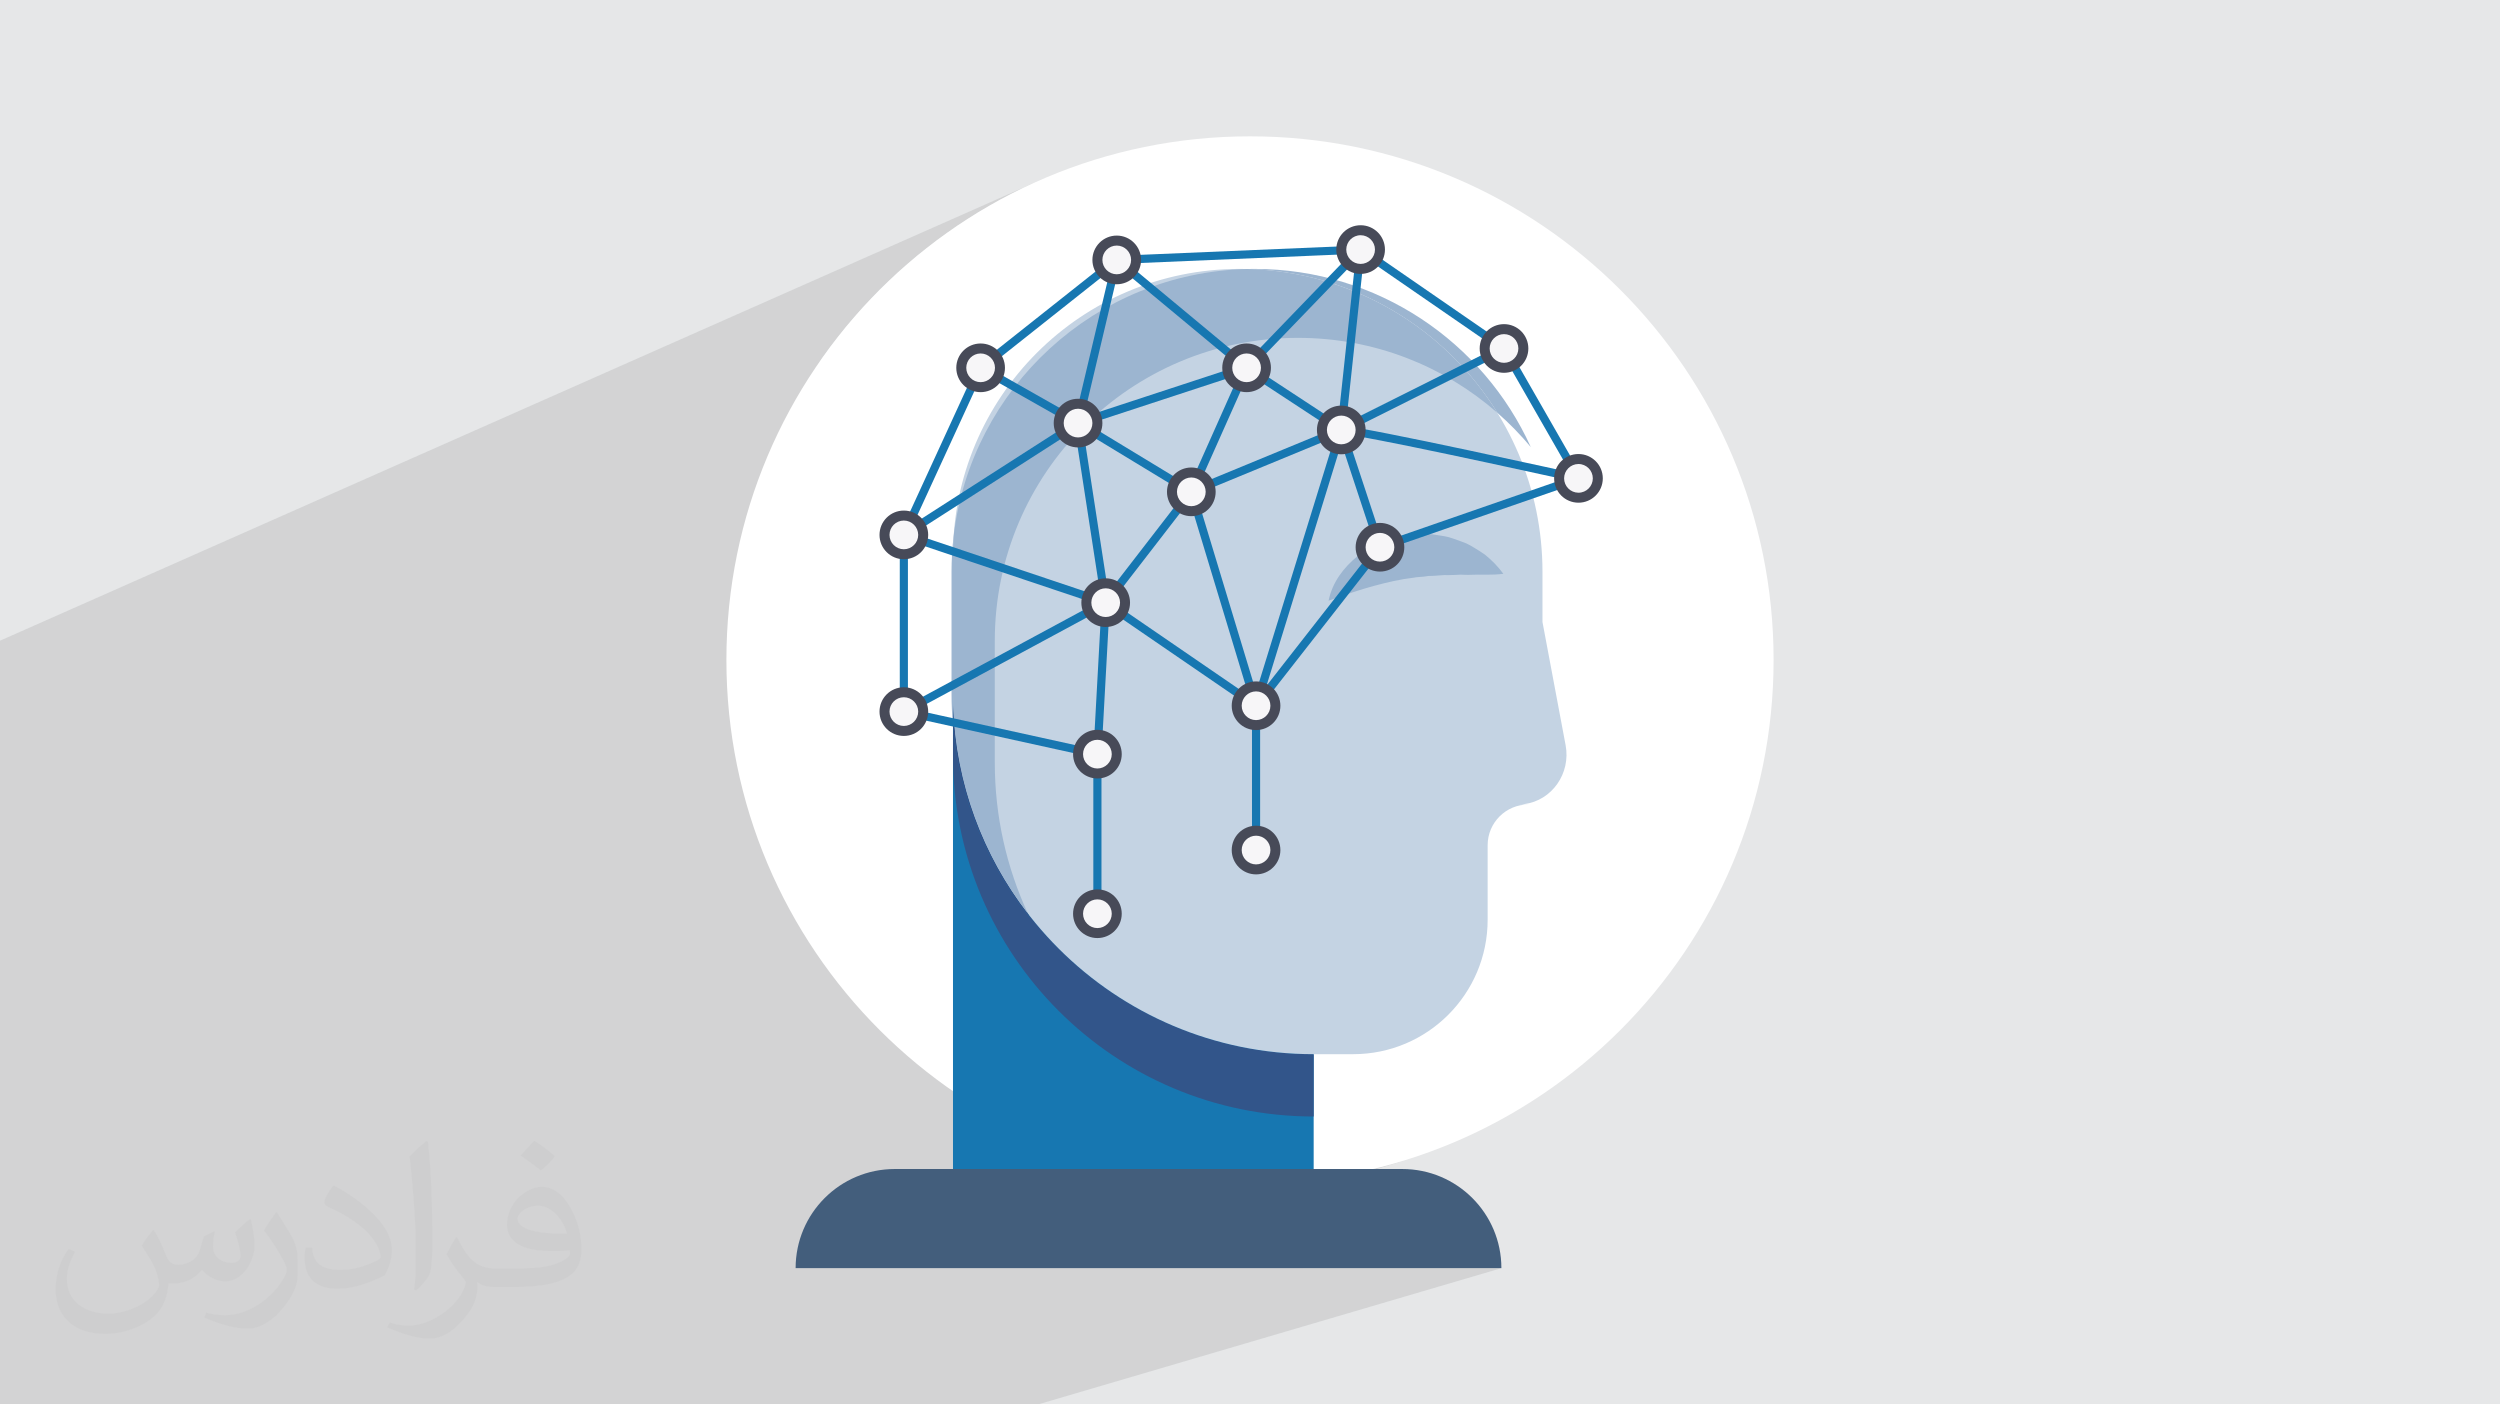 <?xml version="1.0" encoding="UTF-8"?>
<!DOCTYPE svg PUBLIC "-//W3C//DTD SVG 1.1//EN" "http://www.w3.org/Graphics/SVG/1.1/DTD/svg11.dtd">
<!-- Creator: CorelDRAW 2020 (64-Bit) -->
<svg xmlns="http://www.w3.org/2000/svg" xml:space="preserve" width="94.192mm" height="52.917mm" version="1.1" style="shape-rendering:geometricPrecision; text-rendering:geometricPrecision; image-rendering:optimizeQuality; fill-rule:evenodd; clip-rule:evenodd"
viewBox="0 0 9404.92 5283.66"
 xmlns:xlink="http://www.w3.org/1999/xlink"
 xmlns:xodm="http://www.corel.com/coreldraw/odm/2003">
 <defs>
  <style type="text/css">
   <![CDATA[
    .fil0 {fill:#E6E7E8}
    .fil4 {fill:#1777B1;fill-rule:nonzero}
    .fil8 {fill:#186FAA;fill-rule:nonzero}
    .fil5 {fill:#32558A;fill-rule:nonzero}
    .fil9 {fill:#345085;fill-rule:nonzero}
    .fil12 {fill:#435E7C;fill-rule:nonzero}
    .fil11 {fill:#474A58;fill-rule:nonzero}
    .fil7 {fill:#9CB5D0;fill-rule:nonzero}
    .fil6 {fill:#C4D3E3;fill-rule:nonzero}
    .fil10 {fill:#F7F6F8;fill-rule:nonzero}
    .fil3 {fill:white;fill-rule:nonzero}
    .fil2 {fill:#373435;fill-opacity:0.031}
    .fil1 {fill:#2B2A29;fill-opacity:0.102}
   ]]>
  </style>
 </defs>
 <g id="Layer_x0020_1">
  <polygon class="fil0" points="-0,0 9404.92,0 9404.92,5283.66 -0,5283.66 "/>
  <polygon class="fil1" points="1095.56,5283.66 895.75,5283.66 613.8,5283.66 147.05,5283.66 -0,5283.66 -0,5100.72 -0,5017.76 -0,5015.35 -0,5010.42 -0,5007.02 -0,4971.09 -0,4953.9 -0,4950.29 -0,4944.04 -0,4936.68 -0,4933.98 -0,4927.14 -0,4923.6 -0,4914.97 -0,4910.24 -0,4909.28 -0,4907.62 -0,4903.59 -0,4891.81 -0,4888.99 -0,4883.4 -0,4877.79 -0,4874.89 -0,4870.68 -0,4866.21 -0,4864.92 -0,4845.4 -0,4839.76 -0,4837.57 -0,4823.85 -0,4820.27 -0,4812.98 -0,4807.7 -0,4806.3 -0,4806.29 -0,4803.02 -0,4796.02 -0,4783.71 -0,4779.06 -0,4482.43 -0,4467.71 -0,4465.45 -0,4461.48 -0,4450.87 -0,4448.44 -0,4445.51 -0,4433.56 -0,4429.48 -0,4428.21 -0,4425.42 -0,4422.95 -0,4422.34 -0,4421.05 -0,4416.46 -0,4416.18 -0,4413.18 -0,4411.26 -0,4404.32 -0,4395.68 -0,4394.71 -0,4389.66 -0,4387.27 -0,4383.66 -0,4382.52 -0,4376.59 -0,4376.08 -0,4373.62 -0,4350.54 -0,4348.96 -0,4345.38 -0,4342.89 -0,4333.47 -0,4321.6 -0,4316.43 -0,4316.4 -0,4312.75 -0,4299 -0,4286.9 -0,4281.59 -0,4273.15 -0,4268.06 -0,4256.86 -0,4251.46 -0,4246.29 -0,4245.85 -0,4235.67 -0,4232.72 -0,4232.18 -0,4225.59 -0,4219.99 -0,4212.1 -0,4207.74 -0,4197.78 -0,4192.2 -0,4188.48 -0,4179.94 -0,4158.4 -0,4151.04 -0,4145.52 -0,4129.07 -0,4125.78 -0,4124.96 -0,4120.47 -0,4112.61 -0,4109.57 -0,4108.96 -0,4095.77 -0,4093.87 -0,4092.09 -0,4088.02 -0,4082.17 -0,4078.73 -0,4076.52 -0,4072.96 -0,4071.53 -0,4067.38 -0,4066.96 -0,4063.21 -0,4060.96 -0,4056.97 -0,4053.69 -0,4049.16 -0,4048.38 -0,4044.77 -0,4042.49 -0,4035.84 -0,4032.51 -0,4031.89 -0,4028.65 -0,4028.11 -0,4027.85 -0,4026.43 -0,4017.91 -0,4015.73 -0,4014.22 -0,4009.34 -0,4002.96 -0,4002.1 -0,4001.4 -0,3998.35 -0,3995.17 -0,3990.21 -0,3984.89 -0,3982.61 -0,3978.27 -0,3972.38 -0,3967.43 -0,3966.96 -0,3966.07 -0,3961.77 -0,3961.37 -0,3959.64 -0,3950.02 -0,3933.14 -0,3932.57 -0,3915.22 -0,3913.16 -0,3911.81 -0,3908.02 -0,3906.89 -0,3903.18 -0,3900.57 -0,3897.32 -0,3894.64 -0,3892.47 -0,3890.47 -0,3886.94 -0,3874.4 -0,3870.22 -0,3866.53 -0,3851.53 -0,3835.63 -0,3832.23 -0,3820.81 -0,3820.8 -0,3819.34 -0,3814.7 -0,3797.23 -0,3764.89 -0,3716.49 -0,3710.6 -0,3707.87 -0,3702.07 -0,3699.18 -0,3690.85 -0,3681.86 -0,3673.83 -0,3667.51 -0,3663.21 -0,3663.16 -0,3656.84 -0,3655.53 -0,3654.27 -0,3651.48 -0,3650.46 -0,3649.27 -0,3646.68 -0,3642.98 -0,3640.59 -0,3638.78 -0,3637.8 -0,3637.59 -0,3633.01 -0,3630.86 -0,3623.52 -0,3620.85 -0,3619.89 -0,3617.48 -0,3617.47 -0,3611.99 -0,3603 -0,3600.76 -0,3598.3 -0,3596.81 -0,3594.12 -0,3590.63 -0,3587.5 -0,3585.74 -0,3582.3 -0,3582.22 -0,3580.37 -0,3579.4 -0,3575.91 -0,3574.91 -0,3569.65 -0,3565.26 -0,3564.83 -0,3563.56 -0,3558.82 -0,3558.12 -0,3554.93 -0,3548.7 -0,3547.46 -0,3541.76 -0,3528.29 -0,3524.71 -0,3507.94 -0,3497.12 -0,3491.18 -0,3481.77 -0,3465.33 -0,3463.8 -0,3458.72 -0,3445.78 -0,3442.03 -0,3427.02 -0,3420.27 -0,3413.53 -0,3402.88 -0,3402.57 -0,3389.16 -0,3382.94 -0,3374.54 -0,3371.91 -0,3367.74 -0,3354.6 -0,3345.87 -0,3342.26 -0,3339.46 -0,3336.81 -0,3330.28 -0,3328.25 -0,3324.21 -0,3323.75 -0,3319.24 -0,3312.72 -0,3310.61 -0,3307.72 -0,3306.14 -0,3296.95 -0,3292.54 -0,3290.61 -0,3285.84 -0,3279.16 -0,3275.12 -0,3272.99 -0,3272.88 -0,3258.89 -0,3255.16 -0,3251.14 -0,3244.61 -0,3242.89 -0,3237.81 -0,3227.02 -0,3220.49 -0,3212.91 -0,3209.07 -0,3196.75 -0,3196.58 -0,3191.36 -0,3173.68 -0,3162 -0,3144.94 -0,3139.86 -0,3127.81 -0,3124.05 -0,3110.74 -0,3105.91 -0,3104.17 -0,3097.6 -0,3077.64 -0,3059.64 -0,3053.01 -0,3051.36 -0,3031.62 -0,3029.41 -0,3013.73 -0,3012.25 -0,3008.28 -0,3001.68 -0,2998.65 -0,2995.76 -0,2995.1 -0,2991.73 -0,2988.72 -0,2988.71 -0,2978.2 -0,2978.14 -0,2971.25 -0,2965.77 -0,2964.3 -0,2958.33 -0,2930.12 -0,2924.09 -0,2922.65 -0,2917.07 -0,2914.75 -0,2898.44 -0,2892.59 -0,2874.6 -0,2866.55 -0,2863.66 -0,2856.63 -0,2848.88 -0,2843.38 -0,2831.19 -0,2827.13 -0,2814.31 -0,2807.69 -0,2807.37 -0,2800.42 -0,2766.9 -0,2766.48 -0,2760.33 -0,2753.31 -0,2753.11 -0,2729.51 -0,2711.77 -0,2701.13 -0,2694.05 -0,2410.27 3935.76,667.7 3848.51,707.14 3763.58,750.64 3681.09,798.07 3601.17,849.3 3523.94,904.22 3449.53,962.7 3378.06,1024.61 3309.65,1089.83 3244.43,1158.24 3182.52,1229.72 3124.04,1304.13 3083.45,1361.2 4165.53,893.46 4182.72,888.12 4201.16,886.25 4219.61,888.12 4236.8,893.46 4252.35,901.89 4265.9,913.08 4277.07,926.63 4285.52,942.18 4290.64,958.68 4896.69,932.97 5082.96,854.52 5100.16,849.18 5118.63,847.33 5137.07,849.18 5154.25,854.52 5169.79,862.95 5183.33,874.14 5194.51,887.69 5202.95,903.23 5208.29,920.43 5210.17,938.88 5208.29,957.33 5202.95,974.51 5201.4,977.38 5584.72,1241.76 5622.4,1226.58 5639.59,1221.24 5658.06,1219.38 5676.51,1221.24 5693.69,1226.57 5709.24,1235.02 5722.78,1246.19 5733.96,1259.74 5742.4,1275.29 5747.74,1292.47 5749.61,1310.93 5747.74,1329.38 5742.4,1346.56 5733.96,1362.12 5722.78,1375.66 5716.01,1381.25 5906.69,1713.92 5919.68,1709.88 5938.12,1708.01 5956.58,1709.88 5973.78,1715.22 5989.32,1723.67 6002.87,1734.85 6014.05,1748.4 6022.49,1763.95 6027.83,1781.13 6029.7,1799.59 6027.83,1818.03 6022.49,1835.21 6014.05,1850.77 6002.87,1864.32 5989.32,1875.5 5973.78,1883.94 5785.55,1955.2 5789.64,1978.15 5796.89,2035.2 5801.3,2093.1 5802.78,2151.77 5802.78,2339.98 5889.91,2803.9 5892.55,2823.47 5893.17,2842.88 5891.83,2861.99 5888.63,2880.69 5883.64,2898.83 5876.94,2916.29 5868.63,2932.95 5858.75,2948.67 5847.42,2963.3 5834.69,2976.75 5820.65,2988.88 5805.39,2999.53 5788.98,3008.61 5771.5,3015.96 5741.27,3026.44 5749.71,3026.44 5655.35,3059.12 5652.27,3061.42 5641.39,3071.3 5631.5,3082.18 5622.68,3093.98 5615.01,3106.61 5608.56,3120 5603.41,3134.07 5599.63,3148.75 5597.31,3163.96 5596.52,3179.63 5596.52,3459.82 5595.86,3485.86 5593.9,3511.55 5590.69,3536.88 5586.24,3561.8 5580.59,3586.27 5573.77,3610.28 5565.81,3633.79 5556.76,3656.76 5546.62,3679.18 5535.45,3701 5523.27,3722.17 5510.11,3742.7 5496,3762.54 5480.98,3781.65 5465.09,3800.01 5448.33,3817.58 5430.76,3834.34 5412.4,3850.23 5393.28,3865.25 5373.45,3879.36 5352.93,3892.52 5331.74,3904.7 5309.92,3915.87 5287.52,3926 5264.54,3935.06 5241.04,3943.01 4941.97,4039.73 4941.97,4200.25 4288.19,4408.41 4305.5,4412.4 4402.5,4429.72 4501.08,4442.24 4601.11,4449.85 4702.47,4452.42 4803.84,4449.85 4903.87,4442.24 5002.45,4429.72 5099.44,4412.4 5194.74,4390.4 5288.21,4363.86 4013.81,4758.82 4941.97,4758.82 4902.25,4770.77 5648.17,4770.77 3903.94,5283.66 3197.83,5283.66 2320.28,5283.66 2045.39,5283.66 1914.96,5283.66 1539.11,5283.66 1390.53,5283.66 "/>
  <path class="fil2" d="M578.49 4627.69c17.95,27.21 29.6,53.36 40.96,82.43 8.45,16.91 12.93,48.09 52.57,48.09 11.61,0 28.28,-3.42 43.06,-11.61 16.63,-8.73 29.32,-21.94 35.94,-42l15.85 -53.36 38.57 -19.02 2.64 2.64c-5.27,20.09 -6.59,39.36 -6.59,54.43 0,44.63 38.57,61.56 69.22,61.56 17.95,0 34.09,-8.73 34.09,-25.11 0,-21.13 -8.98,-57.06 -20.62,-89.29 17.95,-17.95 35.94,-35.94 56.53,-50.47l3.17 1.6c8.98,38.04 14,75.56 14,100.66 0,24.57 -10.83,51.79 -19.81,69.49 -18.49,34.87 -51.25,62.62 -90.87,62.62 -30.1,0 -63.65,-15.07 -86.66,-43.06l-1.32 0c-21.66,26.96 -55.22,51.25 -108.86,51.25l-16.63 0c-2.64,35.41 -10.29,60.49 -21.94,82.95 -31.95,62.34 -126.81,106.47 -216.1,106.47 -124.17,0 -186.51,-71.59 -186.51,-166.96 0,-58.91 19.27,-113.6 48.88,-152.42l24.29 10.04c-18.49,35.41 -30.91,68.68 -30.91,101.45 0,89.29 72.66,131.83 156.4,131.83 77.68,0 173.83,-49.41 191.28,-106.72 -6.59,-62.62 -30.1,-91.93 -66.04,-148.99 10.83,-19.02 24.83,-38.04 42.28,-58.38l3.17 0 0 0 0 0 -0.02 -0.09zm1432.13 -336.04c26.15,16.39 51.79,35.66 76.87,57.85 -14,19.81 -31.45,37.79 -53.11,53.64 -25.11,-20.34 -50.19,-37.79 -75.84,-56.27 17.42,-19.55 34.62,-38.29 52.04,-55.22l0 0 0 0 0 0 0 0 0 0 0.03 0zm13.47 244.11c-42.28,0 -76.87,27.75 -76.87,48.34 0,44.13 84.53,57.85 185.72,57.31 -12.68,-51.79 -57.06,-105.68 -108.86,-105.68l0.01 0.03zm-94.86 236.19c54.96,0 103.04,-1.6 139.74,-10.83 40.96,-10.29 75.56,-30.91 75.56,-45.17 0,-3.7 0,-8.19 -1.32,-11.89 -22.98,2.11 -49.41,2.11 -72.38,2.11 -74.49,0 -131.55,-16.91 -154.02,-58.66 -5.55,-11.61 -9.51,-24.57 -9.51,-39.36 0,-40.43 17.42,-79.79 48.09,-107 25.61,-22.45 53.89,-36.44 82.67,-36.44 52.04,0 93.51,41.75 122.57,107.54 15.85,35.94 26.68,77.4 26.68,129.72 0,34.87 -9.51,64.19 -31.17,85.85 -40.43,39.11 -114.92,53.89 -229.04,53.89l-51.79 0 0 0 -13.47 0c-28.28,0 -48.62,-5.02 -64.72,-17.42l-2.64 0c0.79,6.59 1.32,12.93 1.32,19.02 0,25.61 -8.45,58.38 -25.61,84.53 -50.72,75.3 -105.68,108.04 -153.24,108.04 -48.09,0 -107,-18.49 -160.11,-42.54l9.51 -18.49c17.17,7.13 40.96,11.89 73.7,11.89 85.85,0 198.66,-82.43 212.66,-163 -3.17,-6.59 -8.98,-15.32 -17.17,-24.57 -25.11,-29.85 -40.96,-54.68 -55.75,-80.83 12.68,-25.11 24.29,-45.17 35.13,-63.4l4.49 -0.53c36.72,74.77 69.99,117.55 144.23,117.55l11.61 0 0 0 53.89 0 0 0 0 0 0 0 0 0 0 0 0.09 0.01zm-371.98 79c6.34,-34.34 6.87,-72.91 6.87,-108.86l0 -53.36c0,-99.6 -12.68,-244.36 -22.98,-338.68 17.95,-19.27 43.06,-42 62.87,-57.31l5.81 1.6c13.47,118.62 16.63,256 16.63,383.06 0,33.3 -1.32,65.79 -4.49,89.55 -1.85,30.1 -19.27,52.83 -56.53,87.7l-8.19 -3.7zm-382.8 -157.19c1.85,46.77 24.83,83.49 105.15,83.49 49.93,0 92.19,-12.93 138.96,-35.13 8.45,-3.7 12.93,-8.73 12.93,-12.93 0,-29.32 -22.45,-68.15 -60.23,-103.55 -36.72,-33.3 -85.34,-62.62 -130.76,-82.18 -15.6,-6.59 -20.62,-13.47 -20.62,-20.09 0,-13.47 17.95,-41.75 32.77,-62.09l5.02 -0.53c52.04,27.21 110.17,67.64 153.24,112.53 39.11,41.47 63.4,83.49 63.4,129.19 0,33.81 -10.29,65.51 -26.96,95.11 -57.06,28.79 -117.83,50.72 -178.06,50.72 -73.17,0 -123.1,-34.34 -123.1,-114.92 0,-8.73 0,-22.19 3.17,-39.64l25.11 0 0 0 0 0 0 0 0 0 0 0 -0.02 0zm-132.37 -132.9l45.45 73.45c16.63,27.21 32.23,56.81 32.23,103.55l0 59.7c0,48.34 -30.91,100.13 -80.83,151.38 -39.11,34.62 -73.7,49.41 -105.68,49.41 -47.55,0 -101.98,-14.79 -164.85,-41.75l7.13 -18.49c19.81,5.27 42.79,9.77 71.06,9.77 90.36,-0.53 182.8,-66.57 225.08,-147.15 5.02,-9.26 6.87,-17.95 6.87,-24.04 0,-9.26 -5.02,-19.55 -8.98,-28.79 -22.98,-43.31 -48.62,-82.95 -76.87,-119.68 14.79,-23.25 29.6,-45.7 45.7,-67.9l3.7 0.53 0 0 0 0 0 0 0 0 0 0 -0.02 0.01z"/>
  <g id="_2246552214064">
   <path class="fil3" d="M6672.21 2482.68c0,1087.83 -881.88,1969.74 -1969.74,1969.74 -1087.84,0 -1969.76,-881.9 -1969.76,-1969.74 0,-1087.89 881.91,-1969.78 1969.76,-1969.78 1087.85,0 1969.74,881.88 1969.74,1969.78z"/>
   <polygon class="fil4" points="3585.11,4758.82 4941.97,4758.82 4941.97,2420.49 3585.11,2420.49 "/>
   <path class="fil5" d="M4941.97 4200.25c-749.37,0 -1356.86,-607.5 -1356.86,-1356.87l0 -111.49c24.42,271.75 129.02,520.34 289.87,722.13 -2.72,-5.71 -5.44,-11.41 -8.08,-17.2 248.1,321.69 637.4,528.94 1075.06,528.94l0 234.49z"/>
   <path class="fil6" d="M5090.59 3965.76l-148.62 0c-749.37,0 -1356.86,-607.5 -1356.86,-1356.86l0 -519.71c0,-595.1 482.43,-1077.53 1077.53,-1077.53 629.7,0 1140.14,510.44 1140.14,1140.11l0 188.21 87.13 463.92c19.63,104.58 -50.64,207.76 -156.25,221.12 -7.24,0.91 -14.48,1.43 -21.52,1.43l37.56 0c-84.59,0 -153.19,68.58 -153.19,153.19l0 280.2c0,279.45 -226.53,505.93 -505.92,505.93z"/>
   <path class="fil7" d="M4998.07 2259.85c13.58,-68.12 56.21,-124.93 109.13,-167.64 53.52,-42.22 119.93,-71.87 189.41,-80.17 17.22,-3.1 34.74,-2.26 52.06,-3.27 3.29,-0.06 6.51,-0.1 9.8,-0.1 14.08,0 28.09,0.73 41.88,3.3 17.02,2.9 34.1,4.64 50.53,9.1 16.3,4.87 32.33,10.58 48.03,16.53 15.95,5.36 30.91,12.98 45.18,21.89 14.42,8.42 28.41,17.51 41.92,26.84 25.99,20.92 49.62,44.97 69.57,72.37 -21.86,2.72 -41.99,3.24 -61.23,3.24 -5.78,0 -11.44,-0.04 -17.09,-0.11 -5.53,-0.03 -11.02,-0.07 -16.46,-0.07 -0.49,0 -0.98,0 -1.43,0 -11.94,0.49 -23.57,0.84 -34.95,0.84 -3.07,0 -6.13,-0.03 -9.16,-0.11 -0.59,0 -1.22,0.04 -1.81,0.04 -6.54,0 -12.91,-0.41 -19.29,-0.7l-20.88 1.11c-9.16,0.43 -18.2,0.71 -27.11,0.71 -4.46,0 -8.89,-0.08 -13.26,-0.25l-39.09 2.78c-6.45,0.59 -12.81,0.25 -19.18,0.53l-18.87 2.65c-12.47,1.61 -25.23,1.02 -37.41,3.9 -49.81,5.67 -98.33,17.04 -150.3,31.04 -52.32,14.2 -105.84,32.41 -170,55.56z"/>
   <path class="fil7" d="M3585.11 2731.89c-3.65,-40.51 -5.51,-81.54 -5.51,-122.99l0 -457.13c0,-45.6 2.7,-90.63 7.87,-134.85 -1.55,23.91 -2.36,47.97 -2.36,72.26l0 642.71zm2173.68 -1050.07c-38.46,-46.18 -80.51,-89.26 -125.72,-128.83 -196.24,-317.34 -543.73,-531.21 -941.88,-540.98 9.47,-0.25 19.02,-0.35 28.57,-0.35 462.11,0 860.02,274.94 1039.04,670.17z"/>
   <path class="fil8" d="M3585.11 2731.89l0 -311.42 0 188.42c0,15.37 0.24,30.79 0.76,46.08l-0.76 0 0 76.91z"/>
   <path class="fil9" d="M3874.98 3454.02c-160.85,-201.78 -265.45,-450.38 -289.87,-722.13l0 -76.91 0.76 0c9.82,293.92 113.06,564.09 281.03,781.84 2.64,5.79 5.36,11.49 8.08,17.2z"/>
   <path class="fil7" d="M3866.92 3436.82c-167.98,-217.75 -271.22,-487.92 -281.03,-781.84 -0.52,-15.29 -0.76,-30.71 -0.76,-46.08l0 -519.71c0,-24.29 0.81,-48.35 2.36,-72.26 65.62,-556.89 532.55,-990.89 1103.73,-1004.92 398.16,9.78 745.64,223.64 941.88,540.98 -200.57,-175.57 -463.12,-281.98 -750.62,-281.98 -629.67,0 -1140.11,510.46 -1140.11,1140.1l0 457.1c0,203.06 44.62,395.69 124.58,568.61l-0.02 0z"/>
   <polygon class="fil4" points="4489.65,1837.14 4063.36,1578.42 3682.12,1362.14 3384.93,2008.95 3384.93,2702.66 4197.92,2263.91 3435.4,2007.94 4069.1,1601.2 4210.39,1005.4 4670.96,1388.07 4452.09,1879.06 5052.17,1631.43 5651.96,1331.1 5924.86,1807.18 5951.43,1791.96 5664.11,1290.74 5039.48,1603.52 4511.29,1821.48 4708.37,1379.32 4191.97,950.25 4042.13,1582.07 3365.1,2016.65 4121.25,2270.49 3415.56,2651.33 3415.56,2015.65 3696.03,1405.25 4047.88,1604.87 4473.74,1863.35 "/>
   <polygon class="fil4" points="4201.83,993.11 5080.99,955.78 4681.26,1370.35 4038.52,1581.15 4144.22,2267.96 4114.07,2818.25 3403.57,2662.04 3396.98,2691.94 4142.7,2855.93 4174.99,2266.42 4072.72,1602.15 4698.05,1397.08 5156.21,921.95 4200.51,962.5 "/>
   <polygon class="fil4" points="5666.72,1298.32 5106.12,911.66 5033.27,1590.92 4698.07,1370.9 4681.26,1396.52 5058.36,1644.04 5131.08,966.1 5649.35,1323.53 "/>
   <path class="fil4" d="M5045.83 1632.79c6.55,-0.06 27.75,2.65 56.66,7.63 102.17,17.29 310.56,60.88 492.98,100.08 91.26,19.58 176.08,38.11 238.11,51.72 62.03,13.6 101.12,22.31 101.23,22.31l6.64 -29.9c-0.03,0 -204.94,-45.52 -419,-91.08 -107.04,-22.77 -216.33,-45.54 -303.57,-62.63 -43.61,-8.57 -81.69,-15.71 -111.27,-20.72 -29.82,-5.01 -50.16,-7.96 -61.79,-8.04l0 30.63z"/>
   <polygon class="fil4" points="3698.61,1395.72 4210.71,989.83 4191.65,965.82 3679.58,1371.7 "/>
   <polygon class="fil4" points="4171.72,2276.57 4493.82,1859.63 4469.56,1840.9 4147.45,2257.83 "/>
   <polygon class="fil4" points="5933.11,1785.1 5201.04,2039.16 5045.35,1567.11 4716.77,2630.59 4168.27,2254.56 4150.94,2279.83 4733.74,2679.38 5046.29,1667.84 5181.68,2078.29 5943.16,1814.03 "/>
   <polygon class="fil4" points="4467.03,1854.69 4719.13,2687.66 5203.44,2068.16 5179.32,2049.3 4731.35,2622.29 4496.38,1845.82 "/>
   <polygon class="fil4" points="4709.94,3197.83 4740.55,3197.83 4740.55,2654.98 4709.94,2654.98 "/>
   <polygon class="fil4" points="4113.07,3437.42 4143.7,3437.42 4143.7,2894.52 4113.07,2894.52 "/>
   <path class="fil10" d="M4201.16 2837.08c0,40.17 -32.55,72.79 -72.78,72.79 -40.16,0 -72.79,-32.62 -72.79,-72.79 0,-40.2 32.63,-72.77 72.79,-72.77 40.23,0 72.78,32.56 72.78,72.77z"/>
   <path class="fil11" d="M4201.16 2837.08l-18.76 0c-0.06,29.8 -24.19,53.92 -54.02,54 -29.79,-0.08 -53.95,-24.19 -53.99,-54 0.04,-29.82 24.19,-53.95 53.99,-54.02 29.82,0.07 53.96,24.19 54.02,54.02l37.56 0c-0.03,-50.57 -40.98,-91.54 -91.58,-91.56 -50.53,0.02 -91.54,40.99 -91.54,91.56 0.03,50.55 41.01,91.51 91.54,91.55 50.6,0 91.55,-41 91.58,-91.55l-18.8 0z"/>
   <path class="fil10" d="M3473.02 2012.29c0,40.17 -32.56,72.78 -72.78,72.78 -40.2,0 -72.74,-32.61 -72.74,-72.78 0,-40.2 32.54,-72.78 72.74,-72.78 40.21,0 72.78,32.58 72.78,72.78z"/>
   <path class="fil11" d="M3473.02 2012.29l-18.76 0c-0.06,29.79 -24.22,53.95 -54.02,54 -29.82,-0.05 -53.92,-24.2 -53.98,-54 0.06,-29.82 24.15,-53.95 53.98,-54.02 29.79,0.07 53.96,24.19 54.02,54.02l37.56 0c-0.03,-50.58 -41.01,-91.54 -91.58,-91.57 -50.56,0 -91.54,40.99 -91.54,91.57 0,50.54 40.98,91.55 91.54,91.55 50.57,0 91.55,-40.97 91.58,-91.55l-18.8 0z"/>
   <path class="fil10" d="M3473.02 2677.01c0,40.18 -32.56,72.75 -72.78,72.75 -40.2,0 -72.74,-32.56 -72.74,-72.75 0,-40.2 32.54,-72.78 72.74,-72.78 40.21,0 72.78,32.58 72.78,72.78z"/>
   <path class="fil11" d="M3473.02 2677.01l-18.76 0c-0.06,29.8 -24.22,53.93 -54.02,54 -29.82,-0.07 -53.92,-24.19 -53.98,-54 0.06,-29.82 24.15,-53.95 53.98,-54.02 29.79,0.07 53.96,24.19 54.02,54.02l37.56 0c-0.03,-50.6 -41.01,-91.53 -91.58,-91.58 -50.56,0.05 -91.54,41.01 -91.54,91.58 0,50.53 40.98,91.52 91.54,91.54 50.57,-0.02 91.55,-41.01 91.58,-91.54l-18.8 0z"/>
   <path class="fil10" d="M4128.38 1591.65c0,40.2 -32.55,72.78 -72.79,72.78 -40.17,0 -72.74,-32.58 -72.74,-72.78 0,-40.21 32.56,-72.78 72.74,-72.78 40.24,0 72.79,32.56 72.79,72.78z"/>
   <path class="fil11" d="M4128.38 1591.65l-18.76 0c-0.08,29.82 -24.15,53.95 -54.03,53.99 -29.78,-0.04 -53.91,-24.19 -53.97,-53.99 0.06,-29.82 24.18,-53.95 53.97,-54 29.87,0.05 53.95,24.17 54.03,54l37.56 0c0,-50.58 -40.97,-91.54 -91.59,-91.54 -50.53,0 -91.5,40.96 -91.53,91.54 0.03,50.58 41,91.54 91.53,91.54 50.62,0 91.59,-40.96 91.59,-91.54l-18.8 0z"/>
   <path class="fil10" d="M4273.94 977.83c0,40.16 -32.58,72.75 -72.78,72.75 -40.17,0 -72.78,-32.59 -72.78,-72.75 0,-40.21 32.61,-72.79 72.78,-72.79 40.2,0 72.78,32.58 72.78,72.79z"/>
   <path class="fil11" d="M4273.94 977.83l-18.79 0c-0.03,29.82 -24.14,53.91 -53.99,53.98 -29.78,-0.07 -53.95,-24.19 -53.98,-53.98 0.03,-29.83 24.19,-53.97 53.98,-54.03 29.84,0.06 53.96,24.19 53.99,54.03l37.56 0c0,-50.58 -40.98,-91.56 -91.55,-91.58 -50.53,0.02 -91.54,41 -91.54,91.58 0,50.56 41.01,91.54 91.54,91.54 50.57,0 91.55,-41.01 91.55,-91.54l-18.77 0z"/>
   <path class="fil10" d="M4762.44 1383.72c0,40.21 -32.59,72.78 -72.8,72.78 -40.2,0 -72.77,-32.56 -72.77,-72.78 0,-40.17 32.56,-72.79 72.77,-72.79 40.21,0 72.8,32.62 72.8,72.79z"/>
   <path class="fil11" d="M4762.44 1383.72l-18.78 0c-0.06,29.79 -24.21,53.95 -54.02,53.98 -29.82,-0.03 -53.95,-24.15 -53.97,-53.98 0.02,-29.82 24.14,-53.95 53.97,-54.02 29.8,0.07 53.96,24.21 54.02,54.02l37.57 0c-0.04,-50.58 -41.01,-91.55 -91.59,-91.55 -50.55,0 -91.54,40.97 -91.54,91.55 0,50.56 40.99,91.54 91.54,91.54 50.58,0 91.55,-40.98 91.59,-91.54l-18.79 0z"/>
   <path class="fil10" d="M5191.37 938.88c0,40.2 -32.58,72.78 -72.74,72.78 -40.24,0 -72.79,-32.58 -72.79,-72.78 0,-40.21 32.55,-72.79 72.79,-72.79 40.16,0 72.74,32.58 72.74,72.79z"/>
   <path class="fil11" d="M5191.37 938.88l-18.76 0c-0.06,29.82 -24.19,53.95 -53.98,53.98 -29.86,-0.03 -53.96,-24.15 -54.02,-53.98 0.06,-29.82 24.15,-53.95 54.02,-54 29.78,0.05 53.92,24.19 53.98,54l37.56 0c-0.05,-50.58 -41.01,-91.55 -91.54,-91.55 -50.62,0 -91.58,40.97 -91.58,91.55 0,50.57 40.96,91.53 91.58,91.53 50.53,0 91.49,-40.96 91.54,-91.53l-18.8 0z"/>
   <path class="fil10" d="M5730.8 1310.93c0,40.21 -32.58,72.79 -72.74,72.79 -40.25,0 -72.79,-32.58 -72.79,-72.79 0,-40.17 32.54,-72.77 72.79,-72.77 40.16,0 72.74,32.6 72.74,72.77z"/>
   <path class="fil11" d="M5730.8 1310.93l-18.76 0c-0.06,29.8 -24.19,53.95 -53.98,53.99 -29.87,-0.04 -53.96,-24.15 -54.03,-53.99 0.07,-29.78 24.19,-53.96 54.03,-53.98 29.78,0.02 53.92,24.19 53.98,53.98l37.56 0c-0.03,-50.56 -41,-91.54 -91.54,-91.54 -50.62,0 -91.55,41 -91.58,91.54 0.03,50.57 40.96,91.54 91.58,91.54 50.54,0 91.51,-40.97 91.54,-91.54l-18.8 0z"/>
   <path class="fil10" d="M6010.9 1799.59c0,40.17 -32.54,72.75 -72.78,72.75 -40.16,0 -72.75,-32.58 -72.75,-72.75 0,-40.21 32.59,-72.78 72.75,-72.78 40.24,0 72.78,32.56 72.78,72.78z"/>
   <path class="fil11" d="M6010.9 1799.59l-18.76 0c-0.07,29.8 -24.14,53.92 -54.02,53.99 -29.79,-0.07 -53.92,-24.18 -54,-53.99 0.08,-29.82 24.2,-53.95 54,-54.02 29.87,0.07 53.95,24.19 54.02,54.02l37.56 0c-0.04,-50.56 -40.98,-91.54 -91.58,-91.57 -50.54,0.03 -91.51,40.96 -91.54,91.57 0.03,50.58 41,91.5 91.54,91.55 50.6,0 91.54,-41.01 91.58,-91.55l-18.8 0z"/>
   <path class="fil10" d="M3761.85 1383.72c0,40.21 -32.56,72.78 -72.77,72.78 -40.21,0 -72.79,-32.56 -72.79,-72.78 0,-40.17 32.58,-72.79 72.79,-72.79 40.2,0 72.77,32.62 72.77,72.79z"/>
   <path class="fil11" d="M3761.85 1383.72l-18.75 0c-0.07,29.79 -24.22,53.95 -54.02,53.98 -29.82,-0.03 -53.96,-24.15 -54,-53.98 0.04,-29.82 24.17,-53.95 54,-54.02 29.79,0.07 53.95,24.21 54.02,54.02l37.52 0c0,-50.58 -40.98,-91.55 -91.54,-91.55 -50.58,0 -91.55,40.97 -91.55,91.55 0,50.56 40.97,91.54 91.55,91.54 50.56,0 91.54,-40.98 91.54,-91.54l-18.77 0z"/>
   <path class="fil10" d="M5264.14 2058.73c0,40.21 -32.58,72.78 -72.78,72.78 -40.21,0 -72.75,-32.56 -72.75,-72.78 0,-40.2 32.54,-72.78 72.75,-72.78 40.2,0 72.78,32.58 72.78,72.78z"/>
   <path class="fil11" d="M5264.14 2058.73l-18.76 0c-0.06,29.78 -24.21,53.95 -54.02,53.98 -29.83,-0.03 -53.92,-24.15 -53.98,-53.98 0.06,-29.82 24.14,-53.96 53.98,-54.02 29.8,0.06 53.96,24.19 54.02,54.02l37.56 0c-0.03,-50.58 -41,-91.55 -91.58,-91.55 -50.56,0 -91.54,40.97 -91.54,91.55 0,50.56 40.98,91.54 91.54,91.54 50.58,0 91.55,-40.98 91.58,-91.54l-18.8 0z"/>
   <path class="fil10" d="M4798.04 2654.98c0,40.21 -32.61,72.78 -72.78,72.78 -40.2,0 -72.78,-32.56 -72.78,-72.78 0,-40.21 32.58,-72.79 72.78,-72.79 40.17,0 72.78,32.58 72.78,72.79z"/>
   <path class="fil11" d="M4798.04 2654.98l-18.79 0c-0.04,29.82 -24.19,53.95 -53.99,54.02 -29.82,-0.07 -53.95,-24.19 -54.03,-54.02 0.08,-29.82 24.2,-53.95 54.03,-54 29.79,0.05 53.95,24.19 53.99,54l37.55 0c0,-50.58 -40.99,-91.54 -91.54,-91.54 -50.61,0 -91.54,41.01 -91.58,91.54 0.04,50.57 40.97,91.54 91.58,91.54 50.55,0 91.54,-40.97 91.54,-91.54l-18.76 0z"/>
   <path class="fil10" d="M4798.04 3197.83c0,40.21 -32.61,72.79 -72.78,72.79 -40.2,0 -72.78,-32.58 -72.78,-72.79 0,-40.17 32.58,-72.75 72.78,-72.75 40.17,0 72.78,32.58 72.78,72.75z"/>
   <path class="fil11" d="M4798.04 3197.83l-18.79 0c-0.04,29.83 -24.19,53.95 -53.99,54.03 -29.82,-0.08 -53.95,-24.19 -54.03,-54.03 0.08,-29.79 24.2,-53.91 54.03,-53.97 29.79,0.06 53.95,24.17 53.99,53.97l37.55 0c-0.03,-50.53 -40.99,-91.5 -91.54,-91.53 -50.61,0.03 -91.54,41 -91.58,91.53 0.04,50.58 40.97,91.54 91.58,91.59 50.55,-0.05 91.54,-41.01 91.54,-91.59l-18.76 0z"/>
   <path class="fil10" d="M4201.16 3437.42c0,40.19 -32.55,72.77 -72.78,72.77 -40.16,0 -72.79,-32.58 -72.79,-72.77 0,-40.21 32.63,-72.79 72.79,-72.79 40.23,0 72.78,32.58 72.78,72.79z"/>
   <path class="fil11" d="M4201.16 3437.42l-18.76 0c-0.06,29.82 -24.19,53.96 -54.02,53.98 -29.79,-0.02 -53.95,-24.18 -53.99,-53.98 0.04,-29.83 24.19,-53.95 53.99,-54.03 29.82,0.08 53.96,24.19 54.02,54.03l37.56 0c-0.03,-50.57 -40.98,-91.54 -91.58,-91.58 -50.53,0.04 -91.54,41.01 -91.54,91.58 0,50.57 41.01,91.54 91.54,91.54 50.6,0 91.55,-41.01 91.58,-91.54l-18.8 0z"/>
   <path class="fil10" d="M5118.63 1617.48c0,40.2 -32.62,72.77 -72.79,72.77 -40.24,0 -72.78,-32.56 -72.78,-72.77 0,-40.21 32.54,-72.79 72.78,-72.79 40.17,0 72.79,32.58 72.79,72.79z"/>
   <path class="fil11" d="M5118.63 1617.48l-18.8 0c-0.03,29.82 -24.19,53.95 -53.99,53.99 -29.86,-0.04 -53.95,-24.16 -54.03,-53.99 0.08,-29.83 24.16,-53.96 54.03,-54 29.79,0.04 53.96,24.2 53.99,54l37.56 0c0,-50.58 -41.01,-91.55 -91.55,-91.55 -50.61,0 -91.54,40.97 -91.57,91.55 0.03,50.57 40.96,91.55 91.57,91.55 50.54,0 91.55,-40.98 91.55,-91.55l-18.76 0z"/>
   <path class="fil10" d="M4232.39 2267.2c0,40.2 -32.63,72.78 -72.8,72.78 -40.19,0 -72.77,-32.56 -72.77,-72.78 0,-40.17 32.57,-72.8 72.77,-72.8 40.17,0 72.8,32.63 72.8,72.8z"/>
   <path class="fil11" d="M4232.39 2267.2l-18.8 0c-0.04,29.82 -24.19,53.95 -54,53.98 -29.82,-0.03 -53.95,-24.15 -54.01,-53.98 0.06,-29.8 24.18,-53.96 54.01,-54 29.8,0.04 53.96,24.19 54,54l37.55 0c0,-50.58 -41,-91.55 -91.55,-91.55 -50.59,0 -91.54,41.01 -91.56,91.55 0.02,50.56 40.97,91.54 91.56,91.54 50.55,0 91.55,-40.98 91.55,-91.54l-18.75 0z"/>
   <path class="fil10" d="M4554.49 1850.27c0,40.16 -32.56,72.75 -72.78,72.75 -40.2,0 -72.78,-32.59 -72.78,-72.75 0,-40.2 32.58,-72.78 72.78,-72.78 40.21,0 72.78,32.58 72.78,72.78z"/>
   <path class="fil11" d="M4554.49 1850.27l-18.78 0c-0.05,29.79 -24.16,53.92 -54,53.98 -29.77,-0.06 -53.95,-24.18 -54.02,-53.98 0.07,-29.82 24.24,-53.95 54.02,-54.02 29.83,0.07 53.95,24.19 54,54.02l37.55 0c0,-50.58 -40.97,-91.54 -91.55,-91.58 -50.56,0.04 -91.54,41 -91.56,91.58 0.02,50.57 41,91.51 91.56,91.54 50.58,0 91.55,-41 91.55,-91.54l-18.77 0z"/>
   <path class="fil12" d="M5648.17 4770.77l-2655.07 0c0,-205.98 167.01,-372.99 373.02,-372.99l1909.1 0c205.99,0 372.96,167.01 372.96,372.99z"/>
  </g>
 </g>
</svg>
